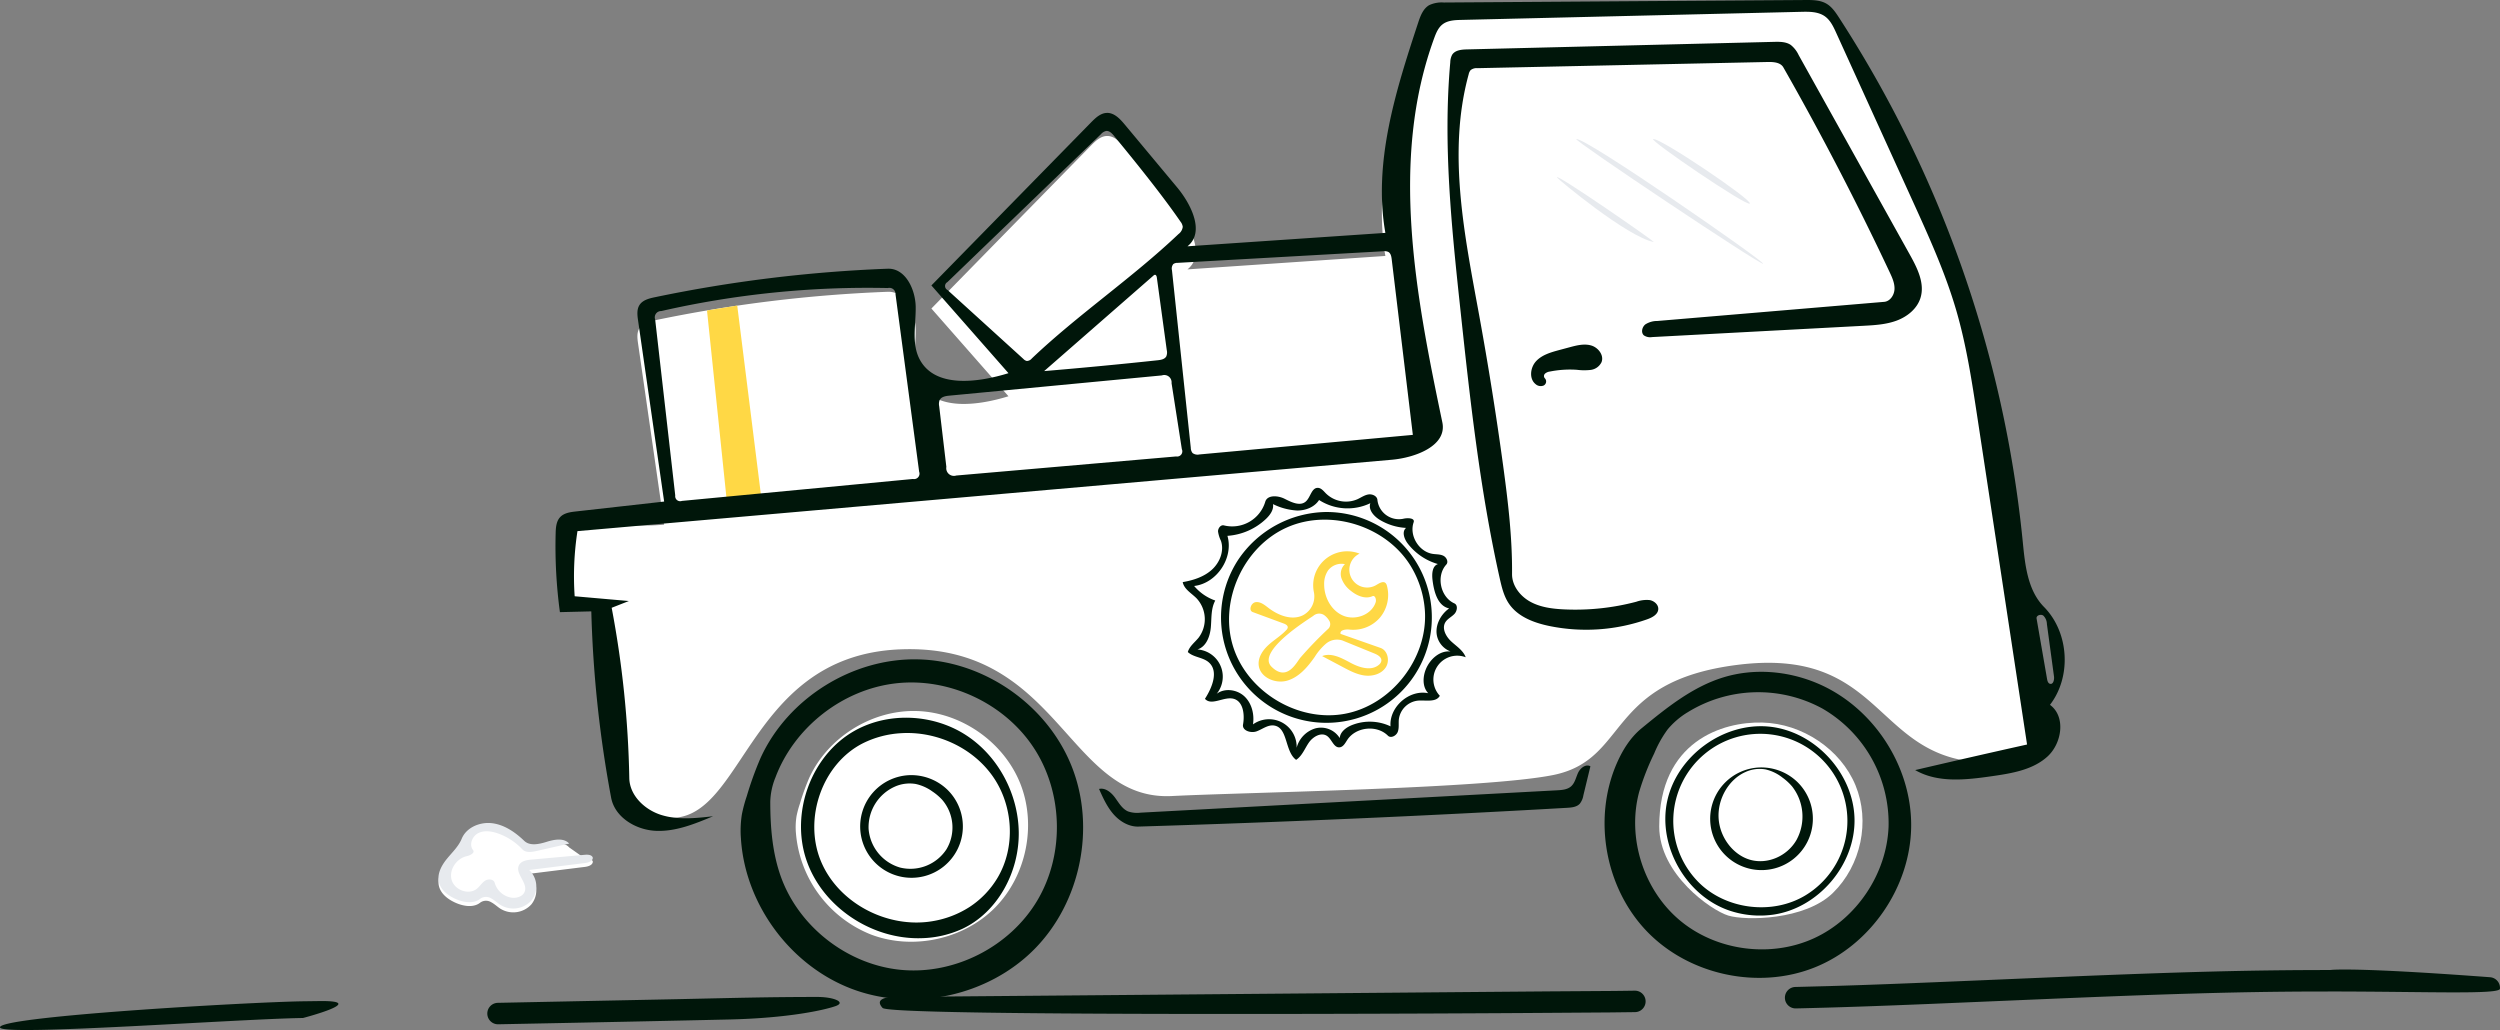 <svg xmlns="http://www.w3.org/2000/svg" width="947.75" height="390.484" viewBox="0 0 947.75 390.484">
  <rect x="0" y="0" width="947.75" height="390.484" fill="#808080" stroke="none"/>
  <g id="fixway" transform="translate(-1049.666 -348)">
    <path id="Path_1890" data-name="Path 1890" d="M219.579,425.775c1.134-.1,2.616.016,2.938,1.11.01,1.318-1.661,1.866-2.97,2.028l-21.16,2.632a8.55,8.55,0,0,1,.831,11.59,9.3,9.3,0,0,1-11.705,1.655c-1.21-.77-2.243-1.812-3.515-2.474a3.76,3.76,0,0,0-4.056.06c-2.49,2.075-6.248,1.515-9.23.241-2.954-1.263-5.87-3.418-6.558-6.557-.681-3.11,1.018-6.245,3.027-8.716s4.435-4.708,5.641-7.655c1.772-4.323,7-6.475,11.63-5.863s8.686,3.429,12.06,6.662c2.171,2.081,5.694,1.264,8.565.367s6.477-1.562,8.487.677" transform="translate(1051.887 247.724)" fill="#fff"/>
    <path id="Path_1891" data-name="Path 1891" d="M481.4,426.058c0-32.363,23.923-39.822,39.1-39.441S550.165,396.771,555.8,410.4s2.123,30.335-8.539,40.785S514.086,461.765,507.6,459.8,481.4,444.122,481.4,426.058Z" transform="translate(1197.283 235.302)" fill="#fff" fill-rule="evenodd"/>
    <path id="Path_1892" data-name="Path 1892" d="M512.552,398.339a19.733,19.733,0,0,1,15,5.325,19.465,19.465,0,1,1-21.466-3.657,19.549,19.549,0,0,1,6.47-1.668m9.454,3.763a16.345,16.345,0,0,0-6.34-3.06,12.879,12.879,0,0,0-7.785,1.044c-6.216,2.814-10.453,10.1-10.049,17.376s5.456,13.98,11.974,15.835,14-1.327,17.557-7.513a18.539,18.539,0,0,0-1.658-20.286,21,21,0,0,0-3.7-3.394Z" transform="translate(1203.35 240.65)" fill="#00160a" fill-rule="evenodd"/>
    <path id="Path_1893" data-name="Path 1893" d="M256.957,429.748a26.335,26.335,0,0,1,.254-6.319,37.239,37.239,0,0,1,1.251-4.638,86.56,86.56,0,0,1,3.514-9.743c7-15.424,23.729-25.869,40.66-25.429S335.714,395.335,342,411.062s2.369,35-9.524,47.061-31.082,16.244-46.931,10.275a45.375,45.375,0,0,1-28.586-38.649" transform="translate(1094.433 233.928)" fill="#fff" fill-rule="evenodd"/>
    <path id="Path_1894" data-name="Path 1894" d="M330.227,322.965c.086,6.7-1.624,13.855,1.473,19.79,5.738,11,21.849,8.953,33.7,5.3l-29.223-33.26,60.538-61.812c1.683-1.718,3.626-3.553,6.029-3.6,2.773-.054,4.941,2.264,6.717,4.395q9.914,11.894,19.83,23.786c5.446,6.532,10.631,17.112,3.964,22.393q37.513-2.544,75.024-5.09C503.6,268.116,512.2,235.193,520.7,209.4c.847-2.571,1.871-5.367,4.22-6.712a11.172,11.172,0,0,1,5.533-.993l136.975-.945c2.765-.019,5.682,0,8.072,1.392,2.052,1.194,3.432,3.243,4.727,5.233,38.627,59.383,62.743,133.965,69.677,204.466.871,8.843,12.2,72.172,0,74.05-58.112,8.945-46.723-43.722-108.1-36.017-50.426,6.33-40.9,36.017-70.045,41.8-26.181,5.2-115.483,6.488-144.43,7.938-39.712,1.989-42.519-58.045-102.994-55.607s-59.091,71.108-91.672,63.246c-1.357-.327-16.109-8.906-16.441-9.934-4.8-14.837-8.4-69.145-8.4-69.145L196.45,425.65s-.835-28.034,0-28.93c1.473-1.579,27.251,1.253,38.41,0q-4.945-34.335-9.889-68.67c-.286-1.977-.531-4.148.542-5.832,1.2-1.871,3.594-2.49,5.767-2.945a530.259,530.259,0,0,1,88.342-10.82C326.313,308.2,330.139,316.269,330.227,322.965Z" transform="translate(1066.581 150.166)" fill="#fff" fill-rule="evenodd"/>
    <path id="Path_1895" data-name="Path 1895" d="M254.266,349.942l-13.089.933-7.356-70.807,11.46-1.884Z" transform="translate(1083.87 185.637)" fill="#ffd845" fill-rule="evenodd"/>
    <path id="Path_1896" data-name="Path 1896" d="M459.839,234.907c3.545-.681,71.539,46.505,70.835,47.271S458.437,235.177,459.839,234.907Z" transform="translate(1187.395 165.81)" fill="#e7eaee" fill-rule="evenodd"/>
    <path id="Path_1897" data-name="Path 1897" d="M479.852,234.907c2.75-.488,37.6,23.073,36.631,24.446S478.095,235.221,479.852,234.907Z" transform="translate(1196.544 165.81)" fill="#e7eaee" fill-rule="evenodd"/>
    <path id="Path_1898" data-name="Path 1898" d="M454.843,244.95c-1.321-2.334,37.68,24.65,36.631,24.446C481.425,267.431,455.231,245.637,454.843,244.95Z" transform="translate(1185.1 170.348)" fill="#e7eaee" fill-rule="evenodd"/>
    <path id="Path_1899" data-name="Path 1899" d="M453.313,301.136a1.729,1.729,0,0,1-.461,2.718,2.91,2.91,0,0,1-3.049-.51c-2.572-2.04-2.038-6.363.213-8.751s5.6-3.339,8.766-4.192l3.946-1.06c2.684-.72,5.538-1.442,8.2-.643s4.879,3.749,3.846,6.328a5.293,5.293,0,0,1-4.09,2.916,21.363,21.363,0,0,1-5.23-.044,38.88,38.88,0,0,0-10.252.665,3.433,3.433,0,0,0-1.83.783A1.257,1.257,0,0,0,453.313,301.136Z" transform="translate(1182.022 190.292)" fill="#00160a" fill-rule="evenodd"/>
    <path id="Path_1900" data-name="Path 1900" d="M522.026,398.078l-2.673,11.049a6.806,6.806,0,0,1-1.362,3.152c-1.174,1.261-3.074,1.441-4.794,1.54Q432,418.471,350.7,420.933c-3.664.112-7.117-1.979-9.521-4.745s-3.934-6.168-5.43-9.514c2.369-.572,4.613,1.312,6.057,3.278s2.712,4.282,4.955,5.239a10.6,10.6,0,0,0,4.743.468q78.94-4.239,157.881-8.479c1.9-.1,3.954-.267,5.364-1.54,1.449-1.311,1.8-3.41,2.646-5.17s2.934-3.367,4.628-2.393Z" transform="translate(1130.563 240.423)" fill="#00160a" fill-rule="evenodd"/>
    <path id="Path_1901" data-name="Path 1901" d="M195.783,422.7a23.176,23.176,0,0,0-9.335-6.048c-2.4-.827-5.157-1.223-7.414-.054s-3.515,4.4-1.929,6.383c.835,1.045-1.05,2.035-2.356,2.321-3.9.856-6.851,5.185-5.745,9.027s6.48,5.844,9.58,3.319c1.121-.914,1.874-2.248,3.09-3.033s3.265-.62,3.639.779a7.916,7.916,0,0,0,6.5,5.668c1.977.248,4.317-.56,4.93-2.455,1.086-3.359-3.868-6.84-2.181-9.941.85-1.565,2.909-1.9,4.682-2.06l20.331-1.83c1.134-.1,2.616.016,2.937,1.11.012,1.318-1.659,1.866-2.969,2.028l-21.16,2.632a8.55,8.55,0,0,1,.831,11.59,9.3,9.3,0,0,1-11.705,1.655c-1.21-.77-2.243-1.812-3.515-2.474a3.76,3.76,0,0,0-4.056.06c-2.49,2.075-6.248,1.515-9.23.241-2.954-1.263-5.87-3.418-6.558-6.557-.681-3.11,1.018-6.245,3.027-8.716s4.435-4.708,5.641-7.655c1.772-4.323,7-6.475,11.63-5.863s8.686,3.429,12.06,6.662c2.171,2.081,5.694,1.264,8.565.367s6.477-1.562,8.487.677l-12.42,2.82C199.3,423.768,197.075,424.079,195.783,422.7Z" transform="translate(1051.887 247.266)" fill="#e7eaee" fill-rule="evenodd"/>
    <path id="Path_1902" data-name="Path 1902" d="M242.679,438.182a38.793,38.793,0,0,1,.375-9.313,54.882,54.882,0,0,1,1.843-6.835,127.673,127.673,0,0,1,5.179-14.362c10.316-22.731,34.973-38.127,59.927-37.478s48.755,17.267,58.017,40.447S371.51,462.228,353.983,480s-45.811,23.943-69.171,15.144-40.533-32.051-42.133-56.963m13.092-23.253a26.281,26.281,0,0,0-1.971,9.192c.01,9.661.771,19.462,4.051,28.551,6.892,19.1,25.473,33.4,45.695,35.245s41.049-8.811,51.445-26.253,9.88-40.787-1.213-57.8-32.2-26.886-52.373-24.583-38.486,16.638-45.633,35.644Z" transform="translate(1087.876 227.775)" fill="#00160a" fill-rule="evenodd"/>
    <path id="Path_1903" data-name="Path 1903" d="M547.754,377.742c21.154,8.891,35.878,31.276,35.666,54.221s-15.346,45.055-36.66,53.554-47.509,2.874-63.453-13.63S462.643,429.011,471.872,408c2.183-4.968,5.137-9.712,9.332-13.152,9.511-7.8,19.357-15.763,31.121-19.349,11.549-3.518,24.3-2.439,35.428,2.24m-49.206,11.1a30.1,30.1,0,0,0-7.457,6.429A42.956,42.956,0,0,0,486,404.382a94.431,94.431,0,0,0-5.7,14.585c-4.653,17.348,1.64,37.115,15.4,48.656s34.259,14.308,50.63,6.919,27.839-24.528,28.524-42.475a50.268,50.268,0,0,0-25.038-44.692A50.858,50.858,0,0,0,498.548,388.847Z" transform="translate(1190.771 229.264)" fill="#00160a" fill-rule="evenodd"/>
    <path id="Path_1904" data-name="Path 1904" d="M547.763,217.273,437.7,219.616a3.614,3.614,0,0,0-2.572.733,3.523,3.523,0,0,0-.748,1.588c-8.135,29.672-1.544,61.108,3.983,91.375q5.168,28.3,9.06,56.821c1.868,13.687,3.515,27.45,3.4,41.262-.036,4.392,3.05,8.362,6.9,10.484s8.345,2.695,12.732,2.907a90.436,90.436,0,0,0,27.495-2.9,11.738,11.738,0,0,1,5.086-.617c1.694.316,3.324,1.741,3.221,3.46-.12,1.989-2.272,3.132-4.148,3.8a69.486,69.486,0,0,1-37.05,2.581c-5.891-1.212-12.032-3.5-15.409-8.473-1.92-2.832-2.741-6.246-3.489-9.584-7.521-33.59-11.275-67.891-14.942-102.116-3.332-31.1-6.607-62.448-3.811-93.6a6.229,6.229,0,0,1,.7-2.785c1.1-1.76,3.515-2,5.587-2.05l116.425-2.859c2.2-.054,4.567-.063,6.382,1.182a10.608,10.608,0,0,1,2.966,3.809L601.671,290.4c2.814,5.052,5.72,10.858,3.969,16.371-1.3,4.088-5,7.054-9.023,8.547s-8.381,1.74-12.665,1.967l-23.068,1.232L503.9,321.558a4.2,4.2,0,0,1-3.114-.663c-1.175-1.075-.668-3.174.588-4.156a8.324,8.324,0,0,1,4.529-1.285l86-7.252c2.247-.19,3.806-2.549,3.908-4.8s-.875-4.4-1.834-6.437q-18.63-39.587-40.3-77.646c-1.085-1.906-3.711-2.091-5.9-2.044Z" transform="translate(1172.061 154.228)" fill="#00160a" fill-rule="evenodd"/>
    <path id="Path_1905" data-name="Path 1905" d="M278.767,390.2c12.822-7.1,29.5-6.267,41.845,1.63s20.035,22.384,20.2,37.038c.165,14.925-7.926,30.216-21.442,36.547a39.238,39.238,0,0,1-15.1,3.51c-18.948.739-37.907-11.72-43.978-29.684s1.893-39.858,18.483-49.041m29.267,72.3a37.041,37.041,0,0,0,14.057-5.356,33.98,33.98,0,0,0,10.669-11.093c6.884-11.58,6-27.133-1.637-38.228s-21.461-17.425-34.908-16.6a37.1,37.1,0,0,0-14.47,3.806c-15.463,7.824-22.564,28.472-16.021,44.519s25.216,25.805,42.31,22.956Z" transform="translate(1095.063 234.731)" fill="#00160a" fill-rule="evenodd"/>
    <path id="Path_1906" data-name="Path 1906" d="M367.417,391.766c-2.232-1.983-5.8-1.881-7.971-3.927.612-2.216,2.66-3.673,4.1-5.469a11.609,11.609,0,0,0-.784-14.891c-1.933-1.957-4.74-3.454-5.252-6.156,4-.687,8.04-1.976,11.049-4.7s4.756-7.127,3.434-10.962a11.761,11.761,0,0,1-1.1-3.547c-.016-1.245,1.066-2.625,2.264-2.283a13.082,13.082,0,0,0,15.616-8.884c.732-2.77,4.807-2.5,7.368-1.207s5.818,2.919,7.993,1.053c1.84-1.579,2.178-5.248,4.6-5.2,1.255.025,2.145,1.168,3.02,2.069a10.865,10.865,0,0,0,11.982,2.242c1.378-.63,2.652-1.567,4.148-1.808s3.339.6,3.434,2.113a8.2,8.2,0,0,0,9.733,7.114c1.7-.424,4.575-.332,4,1.32-1.754,5.042,2,11.217,7.28,11.987,1.344.2,2.773.1,3.991.706s2.022,2.331,1.108,3.336c-3.931,4.316-2.272,12.318,3.05,14.713,1.435.646,1.1,2.884.01,4.023s-2.651,1.83-3.445,3.187c-1.381,2.361.264,5.37,2.27,7.229s4.53,3.419,5.471,5.987a9.029,9.029,0,0,0-9.811,14.606c-1.46,2.625-5.36,1.579-8.352,1.843a8.176,8.176,0,0,0-7.185,7.108c-.157,1.581.155,3.24-.408,4.727s-2.619,2.56-3.743,1.438c-4.18-4.18-12.178-3.339-15.4,1.617-.766,1.178-1.518,2.684-2.916,2.811-2.2.2-2.9-2.983-4.7-4.277-2.221-1.6-5.374.216-6.936,2.467s-2.537,5.062-4.836,6.554c-4.365-3.206-3.042-12.281-8.407-13.024-2.317-.319-4.357,1.4-6.551,2.21s-5.574-.273-5.165-2.575c.671-3.768.1-8.789-3.6-9.766-3.651-.964-8.323,2.833-10.842.02C368.669,401.308,371.2,395.13,367.417,391.766Zm2.432-23.456c-1.675,3.034-1.371,6.717-1.683,10.17s-1.764,7.352-5.078,8.371a10.334,10.334,0,0,1,7.3,16.813c3.069-2.3,7.753-1.63,10.539,1.006s3.787,6.8,3.218,10.59a10.466,10.466,0,0,1,16.548,8.872,10.438,10.438,0,0,1,7.1-7.357,8.363,8.363,0,0,1,9.24,3.686c.159-2.35,2.377-4.014,4.557-4.905a18.34,18.34,0,0,1,14.693.446c-.556-7.33,7.11-14.057,14.305-12.555-2.251-2.348-2.124-6.172-.873-9.176,1.576-3.785,5.268-7.085,9.348-6.65a8.289,8.289,0,0,1-5.007-5.309c-1.219-4.051,1-8.571,4.453-11.017-4.357-.914-5.761-6.334-6.3-10.753-.281-2.3-.144-5.321,2.054-6.061a22.108,22.108,0,0,1-11.49-7.83c-1.32-1.737-2.264-4.479-.588-5.875a21.571,21.571,0,0,1-9.9-3.011c-2.277-1.359-4.517-3.851-3.654-6.359a19.948,19.948,0,0,1-19.433-1.21c-1.713,2.7-5.073,4-8.267,3.992a23.475,23.475,0,0,1-9.2-2.435c.346,2.113-1.08,4.1-2.626,5.583a23.587,23.587,0,0,1-14.648,6.448c2.417,8.311-4.024,18.012-12.623,19.009A18.339,18.339,0,0,0,369.849,368.31Z" transform="translate(1140.528 207.354)" fill="#00160a" fill-rule="evenodd"/>
    <path id="Path_1907" data-name="Path 1907" d="M523.663,459.028a36.061,36.061,0,0,1-16.271-1.534c-16.521-5.539-27.321-24.434-23.71-41.482s21.145-29.94,38.495-28.306,32.165,17.577,32.528,35-13.777,33.967-31.042,36.324m12.469-7.362a33.006,33.006,0,1,0-40.831-5.248C505.612,457.059,523.467,459.354,536.133,451.666Z" transform="translate(1198.007 235.742)" fill="#00160a" fill-rule="evenodd"/>
    <path id="Path_1908" data-name="Path 1908" d="M406.941,331.875a39.959,39.959,0,1,1-33.031,18.157A40.865,40.865,0,0,1,406.941,331.875Zm37.79,37.535a37.435,37.435,0,0,0-5.207-16.775c-9.252-15.467-30.694-22.237-47.15-14.888s-25.725,27.835-20.381,45.047,24.583,28.848,42.308,25.588,31.563-20.983,30.43-38.971Z" transform="translate(1145.119 210.23)" fill="#00160a" fill-rule="evenodd"/>
    <path id="Path_1909" data-name="Path 1909" d="M424.18,367.245a13.405,13.405,0,0,1-11.542,4.511c-1.476-.175-3.756.194-3.359,1.627l15.146,5.323c2.8.983,3.6,5,1.932,7.454s-4.953,3.37-7.9,3.007-5.634-1.776-8.251-3.167l-7.916-4.2c3.561-1.409,7.423.752,10.8,2.56s7.855,3.222,10.749.716a2.442,2.442,0,0,0,.9-1.441c.187-1.374-1.34-2.288-2.625-2.81l-12.166-4.952a6.514,6.514,0,0,0-6.214,1.235,21.892,21.892,0,0,0-4.275,5.035c-2.695,3.826-5.939,7.669-10.433,8.971s-10.329-1.239-10.791-5.895c-.29-2.926,1.547-5.665,3.723-7.643s4.765-3.5,6.758-5.659a1.7,1.7,0,0,0,.535-.952c.064-.771-.8-1.247-1.53-1.515l-11.745-4.333c-1.694-.625-.64-3.55,1.152-3.768s3.362,1.081,4.794,2.178c3.778,2.9,9.017,4.931,13.236,2.721a8.07,8.07,0,0,0,4.026-8.588,12.881,12.881,0,0,1,17.3-14.693,6.743,6.743,0,1,0,6.294,11.91c1.148-.677,2.674-1.675,3.6-.716a2.233,2.233,0,0,1,.48.989A13.4,13.4,0,0,1,424.18,367.245Zm-21.123-12.6c-.012,4.95,2.765,10.046,7.356,11.894s10.682-.439,12.179-5.157c.332-1.05-.238-2.738-1.241-2.285-2.737,1.239-5.964-.192-8.275-2.113a10.2,10.2,0,0,1-3.445-4.651,5.144,5.144,0,0,1,1.3-5.386,6.389,6.389,0,0,0-6.4,2.4A8.959,8.959,0,0,0,403.057,354.648ZM383.107,385.84c5.975,5.908,9.533-1.831,10.979-3.492a146.15,146.15,0,0,1,10.644-11.008,2.461,2.461,0,0,0,.335-2.8A7.2,7.2,0,0,0,403.1,366.3a3.372,3.372,0,0,0-4.131.22C397.789,367.434,377.134,379.933,383.107,385.84Z" transform="translate(1148.599 214.921)" fill="#ffd845" fill-rule="evenodd"/>
    <path id="Path_1910" data-name="Path 1910" d="M291.552,400.339a19.733,19.733,0,0,1,15,5.325,19.465,19.465,0,1,1-21.466-3.657,19.549,19.549,0,0,1,6.47-1.668m9.454,6.131a16.929,16.929,0,0,0-6.34-2.832,13.827,13.827,0,0,0-7.785.965,16.827,16.827,0,0,0-10.049,16.078,16.582,16.582,0,0,0,11.974,14.652,16.344,16.344,0,0,0,17.557-6.952,16.113,16.113,0,0,0-1.658-18.77,20.5,20.5,0,0,0-3.7-3.142Z" transform="translate(1102.115 241.566)" fill="#00160a" fill-rule="evenodd"/>
    <path id="Path_1911" data-name="Path 1911" d="M330.985,315.132c.086,6.7-1.624,13.855,1.473,19.79,5.738,11,21.849,8.953,33.7,5.3l-29.223-33.26,60.538-61.812c1.683-1.718,3.626-3.553,6.029-3.6,2.773-.054,4.941,2.264,6.717,4.395q9.914,11.894,19.83,23.786c5.446,6.532,10.631,17.112,3.964,22.393q37.513-2.544,75.024-5.09c-4.682-26.747,3.922-53.838,12.417-79.629.847-2.571,1.871-5.367,4.22-6.712a11.173,11.173,0,0,1,5.533-.993l136.975-.945c2.765-.019,5.682,0,8.072,1.392,2.052,1.194,3.432,3.243,4.727,5.233A446.044,446.044,0,0,1,750.66,404.012c.871,8.843,1.821,18.506,8.063,24.83,9.5,9.628,10.526,26.406,2.263,37.115,6.076,4.411,4.577,14.591-.989,19.632s-13.473,6.328-20.9,7.4c-9.862,1.423-20.59,2.692-29.211-2.3q21.18-4.963,42.413-9.692L733.461,356.946c-2.071-13.636-4.151-27.32-8.012-40.561-4.156-14.257-10.326-27.833-16.475-41.353q-14.525-31.938-29.051-63.877c-1.054-2.321-2.2-4.75-4.279-6.223-2.52-1.782-5.844-1.777-8.931-1.7L537.763,206.3c-2.477.06-5.148.184-7.095,1.719-1.6,1.261-2.415,3.254-3.116,5.169-16.925,46.249-7.01,97.481,3.084,145.684,1.853,8.855-10.176,13.379-19.188,14.17Q357.1,386.568,202.76,400.1a112.042,112.042,0,0,0-1.06,24.693l20.544,1.805-6.516,2.565a383,383,0,0,1,6.682,64.564c.121,6.592,5.834,12.016,12.127,13.98s13.07,1.234,19.62.484c-6.973,2.919-14.238,5.892-21.787,5.523s-15.454-5.131-16.848-12.56a448.206,448.206,0,0,1-7.516-70.631l-11.9.29a186.181,186.181,0,0,1-1.613-29.939c.057-2.152.232-4.5,1.7-6.077s3.81-1.912,5.953-2.152l33.473-3.757q-4.945-34.336-9.889-68.67c-.286-1.977-.531-4.148.544-5.832,1.194-1.871,3.593-2.49,5.765-2.945a530.246,530.246,0,0,1,88.342-10.82C327.071,300.366,330.9,308.437,330.985,315.132Zm-91.158,71.444a1.9,1.9,0,0,0,2.53,2.069l87.581-8.317a2.057,2.057,0,0,0,2.353-2.75q-4.477-33.6-8.951-67.2a2.344,2.344,0,0,0-2.923-2.432,351.848,351.848,0,0,0-85.9,8.728,2.38,2.38,0,0,0-2.3,3.2Q236.022,353.224,239.827,386.577Zm271.609-89.548c-.125-1.038-.343-2.225-1.245-2.754A3.441,3.441,0,0,0,508.24,294l-77.972,4.4a2.64,2.64,0,0,0-1.624.458,2.673,2.673,0,0,0-.507,2.355q3.569,33.662,7.137,67.321a3.164,3.164,0,0,0,.679,1.974,3.2,3.2,0,0,0,2.6.522l80.9-7.417Q515.444,330.323,511.436,297.029ZM371.822,334.837a2.5,2.5,0,0,0,1.3.765,2.527,2.527,0,0,0,1.871-.949c17.568-16.7,38.054-30.48,55.624-47.178a3.951,3.951,0,0,0,1.607-2.735,3.9,3.9,0,0,0-.868-1.982c-7-10.191-17.363-22.992-25.219-32.54-.773-.938-1.769-1.965-2.973-1.812a3.677,3.677,0,0,0-1.941,1.2L343,305.7a1.68,1.68,0,0,0,.044,2.986Zm56.159,9.18a2.78,2.78,0,0,0-3.67-2.948q-40.3,3.836-80.6,7.674c-1.406.133-3.05.427-3.663,1.7a4.156,4.156,0,0,0-.16,2.291q1.358,11.506,2.719,23.014a2.911,2.911,0,0,0,3.769,3.27l83.354-7.229a1.97,1.97,0,0,0,2.149-2.769Q429.934,356.517,427.982,344.017ZM422.4,303.953c-.064-.467-.28-1.064-.749-1.028a.946.946,0,0,0-.512.283l-41.46,36.223q21.554-1.807,43.064-4.109c1.232-.133,2.655-.388,3.244-1.477a3.886,3.886,0,0,0,.176-2.378Q424.279,317.71,422.4,303.953ZM755.91,433.235l3.972,22.917c.131.758.4,1.671,1.153,1.836,1.222.268,1.643-1.567,1.476-2.807q-1.343-9.914-2.687-19.83a4.582,4.582,0,0,0-1.349-3.211C757.517,431.426,755.706,432.058,755.91,433.235Z" transform="translate(1065.823 149.25)" fill="#00160a" fill-rule="evenodd"/>
    <path id="Path_1912" data-name="Path 1912" d="M164.875,469.2c-25.531.4-113.329,6.908-114.846,3.651-1.94-4.167,93.8-9.647,114.672-9.978l6.538-.089C190.215,462.582,164.875,469.2,164.875,469.2Zm195-7.977c6.2,0,11.054,2.006,6.881,3.473s-17.681,4.551-40.3,5.071-48.831,1.059-87.569,1.821a4.068,4.068,0,0,1-.16-8.135l68.6-1.4C328.149,461.606,341.184,461.224,359.876,461.224Zm309.846-2.381a4.068,4.068,0,1,1,.128,8.135l-9.531.117-29.166.2c-5.869.06-243.333,1.578-246.552-1.9s1.722-4.112,3.967-4.167c0,0,242.507-2.072,248.849-2.119l24.254-.16C664.489,458.918,667.042,458.885,669.722,458.843Zm263.638-7.827s7.3-1.26,60.625,2.732a4.068,4.068,0,0,1,3.753,4.36c-.168,2.241-26.536,1.11-62.584,1.045l-9.913.016c-26.469.118-51.057.834-91.868,2.514l-51.508,2.175c-21.981.9-35.095,1.34-51.042,1.716a4.068,4.068,0,1,1-.191-8.135l12.8-.334c15.234-.44,30.886-1.054,58.64-2.238l29.428-1.25C877.522,451.716,903.109,451.016,933.36,451.016Z" transform="translate(999.666 264.721)" fill="#00160a" fill-rule="evenodd"/>
  </g>
</svg>
